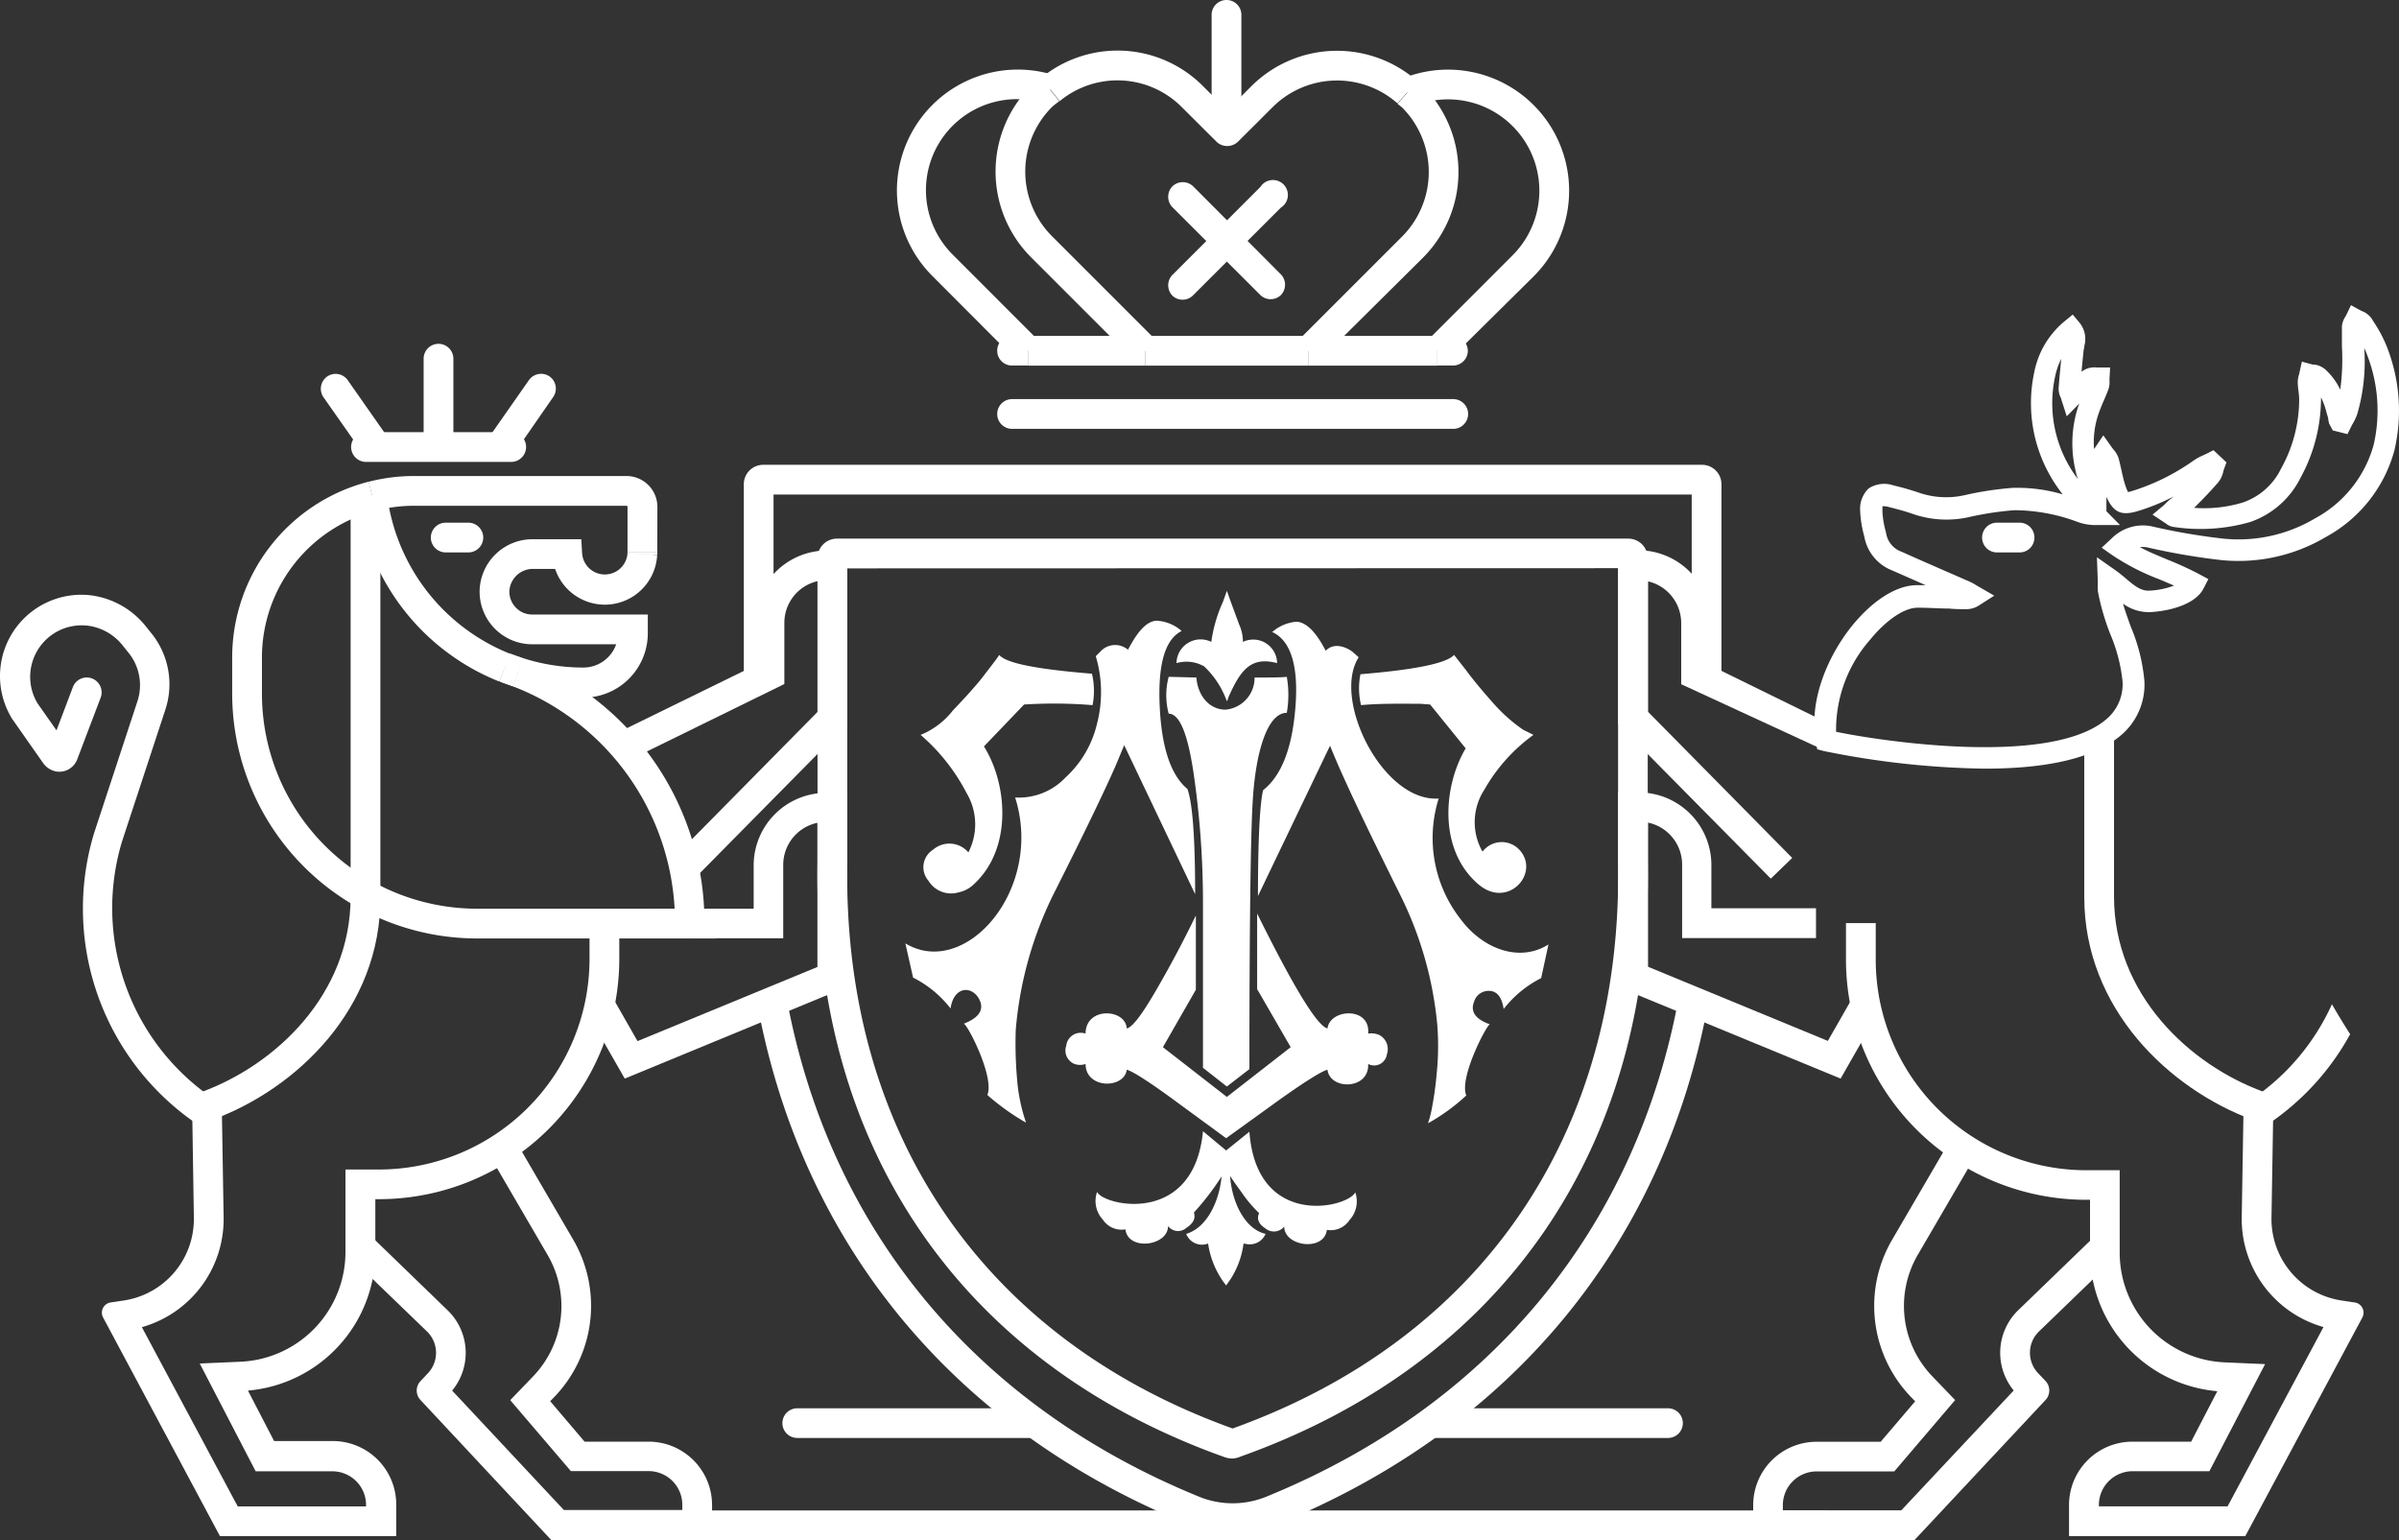 <svg xmlns:dc="http://purl.org/dc/elements/1.1/" xmlns:cc="http://creativecommons.org/ns#" xmlns:rdf="http://www.w3.org/1999/02/22-rdf-syntax-ns#" xmlns:svg="http://www.w3.org/2000/svg" xmlns="http://www.w3.org/2000/svg" xmlns:sodipodi="http://sodipodi.sourceforge.net/DTD/sodipodi-0.dtd" xmlns:inkscape="http://www.inkscape.org/namespaces/inkscape" id="Layer_1" data-name="Layer 1" viewBox="0 0 232.96 149.58" sodipodi:docname="TMAdvisory_01a.svg" width="232.96" height="149.58" inkscape:version="1.0.2-2 (e86c870879, 2021-01-15)"><rect x="0" y="0" width="232.96" height="149.58" fill="#333333" stroke="none"/><defs id="defs2085"><style id="style2083">.cls-1{fill:#fff;}</style></defs><path class="cls-1" d="m 119.697,141.65 a 2.39,2.39 0 0 1 -0.79,-0.14 c -25.6,-9.12 -40,-30.19 -39.52,-57.81 v -29.5 a 1.89,1.89 0 0 1 1.88,-1.89 h 76.86 a 1.89,1.89 0 0 1 1.88,1.89 v 29.45 c 0.48,27.62 -13.92,48.68 -39.52,57.8 a 2.35,2.35 0 0 1 -0.79,0.2 z M 82.277,55.2 v 28.53 c -0.46,26.26 13.18,46.29 37.42,55 24.24,-8.71 37.88,-28.74 37.43,-55 v -28.55 z" id="path2087"></path><path class="cls-1" d="M 141.117,41.65 H 98.277 a 1.44,1.44 0 0 1 -1.44,-1.44 v 0 a 1.44,1.44 0 0 1 1.44,-1.45 h 42.84 a 1.45,1.45 0 0 1 1.45,1.45 v 0 a 1.45,1.45 0 0 1 -1.45,1.44 z" id="path2089"></path><rect class="cls-1" x="111.237" y="32.62" width="15.78" height="2.89" id="rect2091"></rect><rect class="cls-1" x="127.027" y="32.62" width="12.55" height="2.89" id="rect2093"></rect><path class="cls-1" d="m 141.117,35.5 h -1.57 v -2.85 h 1.54 a 1.44,1.44 0 0 1 1.45,1.44 v 0 a 1.44,1.44 0 0 1 -1.42,1.41 z" id="path2095"></path><rect class="cls-1" x="99.817" y="32.62" width="11.42" height="2.89" id="rect2097"></rect><path class="cls-1" d="m 99.817,35.5 h -1.54 a 1.43,1.43 0 0 1 -1.44,-1.44 v 0 a 1.43,1.43 0 0 1 1.44,-1.44 h 1.54 z" id="path2099"></path><path class="cls-1" d="m 140.597,35.08 -2,-2 8.28,-8.28 a 8.87,8.87 0 0 0 -9.67,-14.47 l -1.1,-2.67 a 11.76,11.76 0 0 1 12.81,19.19 z" id="path2101"></path><path class="cls-1" d="m 98.797,35.08 -8.25,-8.27 A 11.74,11.74 0 0 1 102.427,7.32 l -0.88,2.76 a 8.84,8.84 0 0 0 -9,14.68 l 8.27,8.28 z" id="path2103"></path><path class="cls-1" d="m 128.047,35.08 -2,-2 10.1,-10.1 a 8.88,8.88 0 0 0 0,-12.55 l -0.15,-0.12 -0.29,-0.23 1.91,-2.17 0.13,0.1 a 5.07,5.07 0 0 1 0.44,0.37 11.78,11.78 0 0 1 0,16.64 z" id="path2105"></path><path class="cls-1" d="m 110.217,35.08 -10.1,-10.1 a 11.78,11.78 0 0 1 0,-16.64 6.44,6.44 0 0 1 0.69,-0.58 l 0.24,-0.18 1.82,2.24 -0.31,0.24 a 3.87,3.87 0 0 0 -0.4,0.33 8.88,8.88 0 0 0 0,12.55 l 10.1,10.1 z" id="path2107"></path><path class="cls-1" d="m 119.127,14.18 a 1.47,1.47 0 0 1 -1,-0.42 l -3.38,-3.37 a 8.81,8.81 0 0 0 -11.84,-0.57 l -1.82,-2.24 a 11.7,11.7 0 0 1 15.71,0.76 l 2.38,2.38 2.37,-2.38 a 11.78,11.78 0 0 1 16.07,-0.47 l -1.91,2.17 a 8.86,8.86 0 0 0 -12.11,0.35 l -3.37,3.36 a 1.5,1.5 0 0 1 -1.1,0.43 z" id="path2109"></path><path class="cls-1" d="m 161.967,139.65 h -23.15 v -2.88 h 23.15 a 1.44,1.44 0 0 1 1.45,1.44 v 0 a 1.44,1.44 0 0 1 -1.45,1.44 z" id="path2111"></path><path class="cls-1" d="M 100.267,139.65 H 77.427 a 1.44,1.44 0 0 1 -1.45,-1.44 v 0 a 1.44,1.44 0 0 1 1.45,-1.44 h 22.84 z" id="path2113"></path><rect class="cls-1" x="63.227" y="146.69" width="114.14" height="2.89" id="rect2115"></rect><path class="cls-1" d="m 120.547,12.77 h -2.89 V 1.44 a 1.44,1.44 0 0 1 1.44,-1.44 v 0 a 1.44,1.44 0 0 1 1.45,1.44 z" id="path2117"></path><path class="cls-1" d="m 113.837,18.11 a 1.46,1.46 0 0 0 0,2 l 0.54,0.54 7.47,7.46 0.54,0.54 a 1.43,1.43 0 0 0 2,0 1.45,1.45 0 0 0 0,-2 l -0.54,-0.54 -7.43,-7.46 -0.54,-0.54 a 1.45,1.45 0 0 0 -2.04,0 z" id="path2119"></path><path class="cls-1" d="m 113.837,28.7 a 1.43,1.43 0 0 0 2,0 l 0.54,-0.54 7.47,-7.46 0.54,-0.54 a 1.45,1.45 0 1 0 -2,-2 l -0.54,0.54 -7.47,7.47 -0.54,0.54 a 1.45,1.45 0 0 0 0,1.99 z" id="path2121"></path><path class="cls-1" d="m 20.547,108.78 -1,-2.72 c 7.22,-2.63 14.5,-9.5 14.5,-18.94 v -39 h 2.89 v 39 c 0.06,10.83 -8.18,18.68 -16.39,21.66 z" id="path2123"></path><path class="cls-1" d="m 69.147,149.58 h -15.6 l -12.72,-13.62 a 1.33,1.33 0 0 1 0,-1.82 l 0.76,-0.81 a 2.89,2.89 0 0 0 -0.1,-4 l -7.45,-7.19 2,-2.08 7.44,7.2 a 5.75,5.75 0 0 1 0.43,7.79 l 10.85,11.6 h 11.5 v -0.5 a 3.27,3.27 0 0 0 -3.27,-3.28 h -7.55 l -5.89,-6.89 2.23,-2.32 a 9.85,9.85 0 0 0 1.4,-11.78 l -5.63,-9.66 2.5,-1.46 5.63,9.66 a 12.76,12.76 0 0 1 -1.83,15.23 l -0.42,0.43 3.34,3.93 h 6.22 a 6.16,6.16 0 0 1 6.16,6.17 z" id="path2125"></path><path class="cls-1" d="m 38.477,149.18 h -17.12 l -11.34,-21.22 a 1,1 0 0 1 0.74,-1.47 l 1.27,-0.19 a 8,8 0 0 0 6.8,-8 l -0.17,-10.89 h 2.88 l 0.18,10.89 a 10.9,10.9 0 0 1 -7.94,10.59 l 9.31,17.41 h 12.46 v -0.13 a 3.27,3.27 0 0 0 -3.27,-3.28 h -7.45 l -5.43,-10.47 3.89,-0.17 a 10.67,10.67 0 0 0 10.26,-10.67 v -8 h 3.23 a 20.46,20.46 0 0 0 20.47,-20.43 v -3.5 h 2.89 v 3.46 a 23.34,23.34 0 0 1 -23.35,23.35 h -0.34 v 5.08 a 13.53,13.53 0 0 1 -12.37,13.51 l 2.54,4.9 h 5.7 a 6.16,6.16 0 0 1 6.16,6.17 z" id="path2127"></path><path class="cls-1" d="m 67.437,85.33 -2.05,-2 14,-14.19 v -12.7 a 4.15,4.15 0 0 0 -3.22,4.05 v 5.94 l -15,7.36 -1.28,-2.59 13.38,-6.55 v -4.14 a 7.05,7.05 0 0 1 7,-7.05 h 2 v 16.85 z" id="path2129"></path><path class="cls-1" d="m 60.667,104.75 -3.68,-6.43 2.51,-1.43 2.41,4.22 17.47,-7.2 v -14 a 4.17,4.17 0 0 0 -3.32,4.07 v 7.14 h -13 v -2.87 h 10.13 v -4.25 a 7.05,7.05 0 0 1 7,-7 h 2.05 v 18.85 z" id="path2131"></path><path class="cls-1" d="m 49.847,66.65 c -0.46,-0.15 -0.91,-0.31 -1.36,-0.49 l 1.07,-2.68 c 0.39,0.15 0.78,0.29 1.18,0.42 z" id="path2133"></path><path class="cls-1" d="m 66.967,91.14 h -20.67 a 23.79,23.79 0 0 1 -23.75,-23.76 v -3.51 a 17.63,17.63 0 0 1 13.25,-17.09 l 0.72,2.8 a 14.74,14.74 0 0 0 -11.08,14.29 v 3.51 a 20.89,20.89 0 0 0 20.87,20.87 h 20.67 z" id="path2135"></path><rect class="cls-1" x="66.967" y="88.25" width="2.57" height="2.89" id="rect2137"></rect><rect class="cls-1" x="60.937" y="53.64" width="2.89" height="0.2" id="rect2139"></rect><path class="cls-1" d="m 48.487,66.19 a 22.13,22.13 0 0 1 -13.78,-17.84 l 2.87,-0.35 a 19.23,19.23 0 0 0 12,15.51 z" id="path2141"></path><path class="cls-1" d="m 68.407,89.65 h -2.86 a 24.57,24.57 0 0 0 -15.75,-23 l 1,-2.69 a 27.43,27.43 0 0 1 17.61,25.69 z" id="path2143"></path><path class="cls-1" d="m 49.767,66.65 c -0.39,-0.15 -0.79,-0.3 -1.2,-0.43 l 0.91,-2.74 c 0.45,0.15 0.9,0.31 1.34,0.48 z" id="path2145"></path><polygon class="cls-1" points="366.83,241.75 366.84,244.63 366.83,244.63 " id="polygon2147" transform="translate(-304.453,-189.35)"></polygon><path class="cls-1" d="m 63.817,53.87 -2.88,-0.11 v -0.11 h 2.89 a 1.69,1.69 0 0 1 -0.01,0.22 z" id="path2149"></path><path class="cls-1" d="m 56.657,67.75 a 22.13,22.13 0 0 1 -6.81,-1.1 l 0.89,-2.75 a 19.13,19.13 0 0 0 5.92,0.93 3.38,3.38 0 0 0 3.18,-2.26 h -8.16 a 5.11,5.11 0 0 1 -5.1,-5.29 5.13,5.13 0 0 1 5.19,-4.91 h 4.68 l 0.08,1.36 a 2.21,2.21 0 0 0 4.41,0 l 2.88,0.16 a 5.09,5.09 0 0 1 -9.91,1.36 h -2.14 a 2.28,2.28 0 0 0 -2.3,2.13 2.2,2.2 0 0 0 0.62,1.62 2.17,2.17 0 0 0 1.59,0.68 h 11.23 v 1.8 a 6.25,6.25 0 0 1 -6.25,6.27 z" id="path2151"></path><path class="cls-1" d="m 63.827,53.65 h -2.89 v -4.42 a 0.1,0.1 0 0 0 -0.1,-0.11 h -20.65 a 14.62,14.62 0 0 0 -3.68,0.47 l -0.72,-2.8 a 17.58,17.58 0 0 1 4.4,-0.56 h 20.65 a 3,3 0 0 1 3,3 z" id="path2153"></path><path class="cls-1" d="m 45.477,53.65 h -2.19 a 1.45,1.45 0 0 1 -1.45,-1.44 v 0 a 1.45,1.45 0 0 1 1.45,-1.45 h 2.19 a 1.45,1.45 0 0 1 1.45,1.45 v 0 a 1.45,1.45 0 0 1 -1.45,1.44 z" id="path2155"></path><path class="cls-1" d="m 44.027,43.2 h -2.89 v -8.36 a 1.45,1.45 0 0 1 1.45,-1.45 v 0 a 1.45,1.45 0 0 1 1.44,1.45 z" id="path2157"></path><path class="cls-1" d="m 35.237,44.03 -3.83,-5.46 a 1.45,1.45 0 0 1 0.36,-2 v 0 a 1.44,1.44 0 0 1 2,0.35 l 3.82,5.46 z" id="path2159"></path><path class="cls-1" d="m 49.927,44.03 -2.38,-1.66 3.82,-5.46 a 1.45,1.45 0 0 1 2,-0.35 v 0 a 1.44,1.44 0 0 1 0.35,2 z" id="path2161"></path><path class="cls-1" d="m 49.627,44.86 h -14.08 a 1.45,1.45 0 0 1 -1.45,-1.45 v 0 a 1.44,1.44 0 0 1 1.45,-1.44 h 14.09 a 1.44,1.44 0 0 1 1.45,1.44 v 0 a 1.45,1.45 0 0 1 -1.46,1.45 z" id="path2163"></path><path class="cls-1" d="M 19.307,109.28 A 25.3,25.3 0 0 1 9.127,80.94 l 4.22,-12.84 a 5,5 0 0 0 -0.86,-4.7 l -0.54,-0.67 a 5.16,5.16 0 0 0 -3.13,-1.92 5,5 0 0 0 -5.17,7.5 l 1.84,2.62 1.59,-4.2 a 1.44,1.44 0 0 1 1.86,-0.84 v 0 a 1.45,1.45 0 0 1 0.84,1.86 l -2.28,6 a 1.86,1.86 0 0 1 -2,1.18 2,2 0 0 1 -1.32,-0.84 l -3,-4.28 a 7.9,7.9 0 0 1 7.6,-12 8.15,8.15 0 0 1 5.44,3.09 l 0.49,0.61 a 7.87,7.87 0 0 1 1.35,7.41 l -4.21,12.81 a 22.37,22.37 0 0 0 9,25.06 z" id="path2165"></path><path class="cls-1" d="m 218.807,108.78 c -8.17,-3 -16.41,-10.83 -16.41,-21.66 v -15.47 l 2.89,-1.87 v 17.31 c 0,9.44 7.29,16.31 14.51,18.94 z" id="path2167"></path><path class="cls-1" d="m 185.897,149.58 h -15.65 v -3.39 a 6.16,6.16 0 0 1 6.16,-6.17 h 6.22 l 3.35,-3.93 -0.43,-0.44 a 12.74,12.74 0 0 1 -1.82,-15.23 l 5.64,-9.67 2.49,1.46 -5.63,9.66 a 9.86,9.86 0 0 0 1.4,11.78 l 2.23,2.32 -5.91,6.93 h -7.55 a 3.28,3.28 0 0 0 -3.27,3.28 v 0.5 h 11.5 l 10.92,-11.64 a 5.76,5.76 0 0 1 0.43,-7.79 l 7.45,-7.2 2,2.08 -7.44,7.19 a 2.88,2.88 0 0 0 -0.11,4 l 0.77,0.81 a 1.35,1.35 0 0 1 0,1.82 z" id="path2169"></path><path class="cls-1" d="m 218.037,149.18 h -17.12 v -3 a 6.16,6.16 0 0 1 6.16,-6.17 h 5.7 l 2.54,-4.9 a 13.53,13.53 0 0 1 -12.36,-13.51 v -5.08 h -0.35 a 23.34,23.34 0 0 1 -23.35,-23.35 v -3.52 h 2.89 v 3.46 a 20.46,20.46 0 0 0 20.46,20.54 h 3.23 v 8 a 10.67,10.67 0 0 0 10.23,10.66 l 3.89,0.17 -5.41,10.4 h -7.46 a 3.28,3.28 0 0 0 -3.27,3.28 v 0.13 h 12.5 l 9.31,-17.41 a 10.9,10.9 0 0 1 -7.94,-10.59 l 0.18,-10.89 h 2.89 l -0.18,10.9 a 8,8 0 0 0 6.8,8 l 1.27,0.19 a 1,1 0 0 1 0.75,1.47 z" id="path2171"></path><path class="cls-1" d="m 171.957,85.33 -14.82,-15 v -16.89 h 2 a 7.05,7.05 0 0 1 7,7.05 v 4.16 l 11.93,5.85 -0.64,2.49 -14.17,-6.54 v -5.94 a 4.16,4.16 0 0 0 -3.22,-4.05 v 12.67 l 14,14.19 z" id="path2173"></path><path class="cls-1" d="m 122.977,145.35 a 8.64,8.64 0 0 1 -6.55,0 c -21.93,-8.95 -36,-26.25 -40.08,-48.63 l -2.74,1.13 c 4.38,23.06 19,40.91 41.73,50.17 a 11.51,11.51 0 0 0 8.73,0 c 22.71,-9.26 37.34,-27.11 41.73,-50.17 l -2.75,-1.13 c -4.08,22.37 -18.14,39.68 -40.07,48.63 z" id="path2175"></path><path class="cls-1" d="m 74.707,60.49 a 5.65,5.65 0 0 1 0.41,-2.1 v -10.36 h 89.16 v 10.36 a 5.65,5.65 0 0 1 0.41,2.1 v 5 l 2.48,1.22 v -19.68 a 1.89,1.89 0 0 0 -1.89,-1.89 H 74.117 a 1.89,1.89 0 0 0 -1.89,1.89 v 19.72 l 2.48,-1.22 z" id="path2177"></path><path class="cls-1" d="m 178.737,104.75 -21.6,-8.9 v -18.89 h 2 a 7.05,7.05 0 0 1 7.05,7 v 4.25 h 10.16 v 2.89 h -13 v -7.14 a 4.17,4.17 0 0 0 -3.31,-4.07 v 14 l 17.46,7.2 2.41,-4.22 2.51,1.43 z" id="path2179"></path><path class="cls-1" d="m 192.717,74.65 a 83.3,83.3 0 0 1 -15.6,-1.71 l -0.65,-0.17 -0.12,-0.65 c -0.79,-4.24 1.33,-8.69 3.57,-11.43 2,-2.42 4.23,-3.83 6.18,-3.86 h 0.9 l -3.25,-1.43 a 4.34,4.34 0 0 1 -2.66,-3.05 l -0.09,-0.4 a 10.72,10.72 0 0 1 -0.36,-2.31 2.73,2.73 0 0 1 0.83,-2.21 2.78,2.78 0 0 1 2.4,-0.29 27.22,27.22 0 0 1 2.63,0.76 8.14,8.14 0 0 0 4.37,0.17 31.54,31.54 0 0 1 4.59,-0.69 15.67,15.67 0 0 1 4.85,0.63 14.25,14.25 0 0 1 -2.76,-11.89 8.51,8.51 0 0 1 2.94,-4.92 l 0.79,-0.65 0.66,0.79 a 2.5,2.5 0 0 1 0.46,2.28 c 0,0.1 0,0.2 -0.05,0.3 -0.08,0.73 -0.15,1.45 -0.22,2.18 a 2.39,2.39 0 0 1 0.63,-0.33 2.19,2.19 0 0 1 0.88,-0.08 h 0.16 1.11 l -0.06,1.12 v 0.15 a 2.2,2.2 0 0 1 -0.11,0.87 c -0.14,0.36 -0.29,0.73 -0.45,1.09 -0.16,0.36 -0.37,0.87 -0.52,1.31 a 8.5,8.5 0 0 0 -0.42,3.37 l 0.06,-0.07 0.84,-1.25 0.87,1.23 0.11,0.14 a 2.44,2.44 0 0 1 0.49,0.81 c 0.11,0.38 0.19,0.77 0.28,1.16 0.05,0.23 0.1,0.47 0.16,0.7 a 8.36,8.36 0 0 0 0.35,1.16 l 0.14,0.31 0.32,-0.08 a 21.26,21.26 0 0 0 6.07,-3 5.33,5.33 0 0 1 0.93,-0.5 l 0.33,-0.16 0.65,-0.33 1.26,1.19 -0.24,0.64 a 2.33,2.33 0 0 0 -0.07,0.25 2.54,2.54 0 0 1 -0.52,1.08 c -0.65,0.74 -1.36,1.5 -2.31,2.44 a 12.91,12.91 0 0 0 4.73,-0.52 6.44,6.44 0 0 0 3.71,-3.29 13.86,13.86 0 0 0 1.76,-6.72 6.83,6.83 0 0 0 -0.06,-0.77 7.89,7.89 0 0 1 -0.08,-0.85 2.49,2.49 0 0 1 0.13,-0.81 l 0.27,-1.24 1.07,0.29 h 0.16 a 2,2 0 0 1 1,0.43 6.36,6.36 0 0 1 1.5,2 22,22 0 0 0 0.16,-4.2 v -0.44 c 0,-0.5 0,-1 0,-1.5 a 2,2 0 0 1 0.33,-0.94 l 0.07,-0.12 0.48,-1 1,0.55 a 2,2 0 0 1 1,0.74 l 0.27,0.43 a 12.78,12.78 0 0 1 1.18,2.23 16.94,16.94 0 0 1 0.77,10.14 13.64,13.64 0 0 1 -6.64,8.41 16.64,16.64 0 0 1 -10.64,2.2 64.59,64.59 0 0 1 -6.55,-1.14 2.3,2.3 0 0 0 -0.89,-0.06 c 0.86,0.45 1.77,0.83 2.71,1.22 a 33.17,33.17 0 0 1 3.05,1.4 l 0.89,0.48 -0.46,0.9 c -0.75,1.49 -3.1,2.17 -5.06,2.3 a 4.21,4.21 0 0 1 -2.77,-0.82 c 0.21,0.72 0.48,1.47 0.76,2.25 a 17.5,17.5 0 0 1 1.32,5.28 6.44,6.44 0 0 1 -2.54,5.47 c -2.95,2.34 -7.96,3.03 -12.98,3.03 z m -14.42,-3.58 c 4.16,0.87 20.48,3.38 26.07,-1.08 a 4.44,4.44 0 0 0 1.75,-3.79 15.78,15.78 0 0 0 -1.2,-4.63 23.06,23.06 0 0 1 -1.2,-4.15 5.72,5.72 0 0 1 0,-0.76 l -0.09,-2.54 1.71,1.2 c 0.4,0.28 0.77,0.58 1.12,0.88 0.92,0.78 1.5,1.22 2.33,1.16 a 7.86,7.86 0 0 0 2.33,-0.49 l -1.41,-0.6 a 22.72,22.72 0 0 1 -4.57,-2.34 l -1.05,-0.74 0.94,-0.87 a 4.27,4.27 0 0 1 4.11,-1.16 60.25,60.25 0 0 0 6.33,1.1 14.55,14.55 0 0 0 9.33,-1.91 11.63,11.63 0 0 0 5.7,-7.14 14.88,14.88 0 0 0 -0.7,-8.91 c -0.06,-0.16 -0.13,-0.32 -0.21,-0.49 a 18.39,18.39 0 0 1 -0.68,6.4 5.15,5.15 0 0 1 -0.42,0.91 2.69,2.69 0 0 0 -0.16,0.29 l -0.37,0.75 -1.43,-0.36 -0.36,-0.68 -0.07,-0.32 c 0,-0.23 -0.1,-0.46 -0.16,-0.68 a 7.34,7.34 0 0 0 -0.55,-1.53 v 0.12 a 16.12,16.12 0 0 1 -2,7.71 8.56,8.56 0 0 1 -4.89,4.28 17.51,17.51 0 0 1 -7.4,0.48 1.46,1.46 0 0 1 -0.76,-0.33 l -1.31,-0.87 1.08,-0.9 0.44,-0.43 0.52,-0.43 a 20,20 0 0 1 -3.52,1.43 c -1.57,0.46 -2.32,0.11 -3,-1.4 v 1.4 l 1.32,1.34 h -2.51 a 4.9,4.9 0 0 1 -1.6,-0.3 17.75,17.75 0 0 0 -6.14,-1.14 30.45,30.45 0 0 0 -4.29,0.64 10,10 0 0 1 -5.47,-0.24 c -0.81,-0.29 -1.65,-0.51 -2.44,-0.71 a 1.74,1.74 0 0 0 -0.62,-0.07 c 0,0 0,0.19 0,0.53 a 8.79,8.79 0 0 0 0.31,1.87 l 0.09,0.41 a 2.29,2.29 0 0 0 1.48,1.61 c 1.37,0.62 2.75,1.22 4.12,1.82 l 2.5,1.09 a 5.58,5.58 0 0 1 0.63,0.35 l 1.73,1 -1.46,0.93 a 2.23,2.23 0 0 1 -1.34,0.38 c -0.53,0 -1.05,0 -1.58,-0.06 -1,0 -2.07,-0.09 -3.07,-0.08 -1.29,0 -3.06,1.21 -4.6,3.1 a 13.27,13.27 0 0 0 -3.31,8.97 z m 21.86,-36.22 a 7.17,7.17 0 0 0 -0.58,1.67 12.14,12.14 0 0 0 2.2,10 5.55,5.55 0 0 1 -0.23,-0.83 11.53,11.53 0 0 1 0.24,-6.15 l 0.12,-0.34 v 0 l -1.21,1.23 -0.53,-1.64 c 0,-0.08 -0.05,-0.14 -0.07,-0.2 a 2,2 0 0 1 -0.19,-0.91 c 0.07,-0.92 0.16,-1.86 0.25,-2.81 z" id="path2181"></path><path class="cls-1" d="m 196.117,53.65 h -2.2 a 1.44,1.44 0 0 1 -1.44,-1.44 v 0 a 1.44,1.44 0 0 1 1.44,-1.45 h 2.2 a 1.44,1.44 0 0 1 1.44,1.45 v 0 a 1.44,1.44 0 0 1 -1.44,1.44 z" id="path2183"></path><path class="cls-1" d="m 226.447,97.53 a 22.13,22.13 0 0 1 -7.95,9.34 l 1.59,2.41 a 25,25 0 0 0 8.13,-8.84 q -0.92,-1.44 -1.77,-2.91 z" id="path2185"></path><path class="cls-1" d="m 109.167,72.37 -0.57,1.37 c -0.81,2 -3.32,7.21 -6.33,13.17 a 36.56,36.56 0 0 0 -3.63,13.1 39.52,39.52 0 0 0 0.12,4.7 17.15,17.15 0 0 0 0.88,4.32 22.54,22.54 0 0 1 -3.76,-2.69 c 0.75,-1.76 -2.13,-7.27 -2.32,-6.9 l 0.13,-0.06 c 1.38,-0.56 1.88,-1.32 1.44,-2.26 -0.69,-1.44 -2.51,-1.38 -2.82,0.82 a 10.7,10.7 0 0 0 -3.64,-3 l -0.75,-3.32 c 5.83,3.51 13.48,-5.26 10.66,-14.17 a 6.24,6.24 0 0 0 4.89,-1.94 10.26,10.26 0 0 0 3.07,-5.26 12.17,12.17 0 0 0 -0.13,-6.52 l 0.44,-0.44 a 1.93,1.93 0 0 1 2.69,-0.19 c 0.95,-1.82 1.82,-2.76 2.76,-2.82 a 4,4 0 0 1 2.45,1 c -1.63,0.82 -2.32,3.26 -2.13,7.34 0.19,4.08 1.12,6.7 2.69,8 0.5,1.38 0.75,4.76 0.75,10.22 z m -3.07,-3.89 a 46.21,46.21 0 0 0 -6.65,-0.06 l -3.9,4.07 c 2.25,3.57 2.82,9.84 -0.94,13.35 a 3,3 0 0 1 -1.51,0.82 2.57,2.57 0 0 1 -2.94,-1.13 2,2 0 0 1 0.44,-3 2.42,2.42 0 0 1 3.32,0.12 l 0.12,0.13 a 5.94,5.94 0 0 0 -0.18,-5.77 18.9,18.9 0 0 0 -4.46,-5.64 7.59,7.59 0 0 0 3.14,-2.38 q 2.07,-2.16 3,-3.38 c 0.62,-0.82 1.13,-1.45 1.5,-2 0.69,0.81 3.64,1.38 9,1.82 a 7.24,7.24 0 0 1 0.06,3.05 z m 22.81,35.41 c -0.56,0.13 -2.38,1.26 -5.32,3.39 l -4.52,3.26 -4.45,-3.26 c -2.88,-2.13 -4.64,-3.26 -5.2,-3.39 -0.25,1.88 -4,1.88 -4,-0.56 a 1.62,1.62 0 0 1 -1.07,0 1.4,1.4 0 0 1 -0.81,-1.76 1.42,1.42 0 0 1 1.88,-1.19 c 0,-2.63 3.88,-2.44 4,-0.5 0.56,-0.12 1.5,-1.38 2.88,-3.76 1.38,-2.38 2.64,-4.76 3.83,-7.21 v 7.21 l -3.2,5.58 6.21,4.83 6.2,-4.83 -3.26,-5.64 v -7.34 c 3.57,7.21 5.83,10.91 6.83,11.16 0.25,-1.94 4.2,-2.13 3.95,0.5 a 1.94,1.94 0 0 1 1.07,0.13 1.54,1.54 0 0 1 0.75,1.88 1.25,1.25 0 0 1 -1.82,0.94 c 0.13,2.51 -3.7,2.57 -3.95,0.56 z m -9.84,7.84 2.26,-1.82 c 0.69,9.46 9.53,7.4 10.28,5.89 a 2.68,2.68 0 0 1 -0.57,2.7 2.17,2.17 0 0 1 -2.19,0.94 c -0.25,2.13 -4.14,1.63 -4.14,-0.32 a 1.28,1.28 0 0 1 -1.81,0.19 c -0.69,-0.44 -0.88,-0.94 -0.63,-1.5 a 12.28,12.28 0 0 1 -1.69,-2 c -0.69,-0.94 -1.07,-1.5 -1.13,-1.62 0.19,2.69 1.5,5.2 3.45,5.64 a 1.66,1.66 0 0 1 -1.76,1 l -0.38,-0.06 a 8.42,8.42 0 0 1 -1.25,3.44 l -0.44,0.63 -0.19,-0.25 a 8.51,8.51 0 0 1 -1.56,-3.82 1.65,1.65 0 0 1 -2.13,-0.94 c 1.94,-0.57 3.19,-3 3.44,-5.58 a 25.87,25.87 0 0 1 -2.69,3.51 q 0.28,0.84 -0.75,1.5 a 1.21,1.21 0 0 1 -1.76,-0.19 c 0,1.95 -3.89,2.45 -4.14,0.32 a 2.17,2.17 0 0 1 -2.19,-0.94 2.66,2.66 0 0 1 -0.56,-2.7 c 0.56,1.32 9.4,3.39 10.28,-5.89 z m 5.89,-42.5 c -1.94,0 -3.07,4 -3.32,8.78 -0.19,3.26 -0.31,11.84 -0.31,25.82 l -2.19,1.69 -2.32,-1.82 V 87.47 a 86.68,86.68 0 0 0 -0.88,-12.16 c -0.57,-4 -1.38,-6 -2.45,-6 a 7,7 0 0 1 0,-3.58 l 2.7,0.07 v 0.12 c 0.19,1.76 1.32,3 2.82,3 a 3.1,3.1 0 0 0 2.82,-3 v -0.12 c 1.5,0 2.57,0 3.13,-0.07 a 10.19,10.19 0 0 1 0,3.5 z m -0.94,-4.83 c -2.57,-0.68 -3.57,0.69 -4.76,3.39 a 0.67,0.67 0 0 1 -0.12,0.31 8.76,8.76 0 0 0 -2.2,-3.38 3.47,3.47 0 0 0 -2.69,-0.32 2.34,2.34 0 0 1 3.38,-2.06 14.06,14.06 0 0 1 1.13,-3.89 l 0.38,-1.07 0.43,1.2 0.76,2.06 a 4.09,4.09 0 0 1 0.37,1.7 2.32,2.32 0 0 1 3.32,2.06 z m 25.64,30.59 a 10.8,10.8 0 0 0 -3.64,3 c -0.18,-1.19 -0.68,-1.76 -1.44,-1.76 a 1.47,1.47 0 0 0 -1.44,1.07 c -0.37,0.94 0.13,1.69 1.57,2.19 -0.13,-0.37 -3.07,5.14 -2.32,6.9 a 19.2,19.2 0 0 1 -3.7,2.69 v -0.06 a 9.42,9.42 0 0 0 0.38,-1.5 31.59,31.59 0 0 0 0.44,-3.2 26.1,26.1 0 0 0 0.06,-4.83 35.73,35.73 0 0 0 -3.57,-12.53 c -3.33,-6.71 -5.65,-11.54 -6.84,-14.54 l -7,14.6 c 0,-5.58 0.19,-9 0.5,-10.28 1.82,-1.44 2.83,-4.14 3.14,-8.09 0.31,-3.95 -0.44,-6.45 -2.26,-7.27 l 0.32,-0.25 a 4.06,4.06 0 0 1 2.06,-0.75 q 1.41,0.09 2.82,2.82 c 0.95,-1 2.39,-0.12 2.7,0.19 l 0.5,0.44 c -2.63,4.13 2.38,14.1 7.77,13.72 a 12.79,12.79 0 0 0 2.14,11.73 c 2.19,2.94 5.76,4.2 8.52,2.44 z m -6.21,-9.21 c -3.82,-3.39 -3.25,-9.53 -1.12,-13.1 l -3.45,-4.26 -0.94,-0.07 c -1.19,0 -3.76,-0.06 -5.77,0.13 a 7,7 0 0 1 -0.06,-3 c 5.33,-0.44 8.4,-1.07 9.09,-1.88 l 1.13,1.44 c 0.69,0.94 1.63,2.07 2.69,3.26 a 15.87,15.87 0 0 0 2.89,2.57 l 1,0.5 a 16.85,16.85 0 0 0 -4.77,5.33 5.78,5.78 0 0 0 -0.18,6 l 0.12,-0.13 a 2.34,2.34 0 0 1 3.39,-0.12 c 2.25,2.26 -1.07,6.02 -4.02,3.33 z" id="path2187"></path></svg>